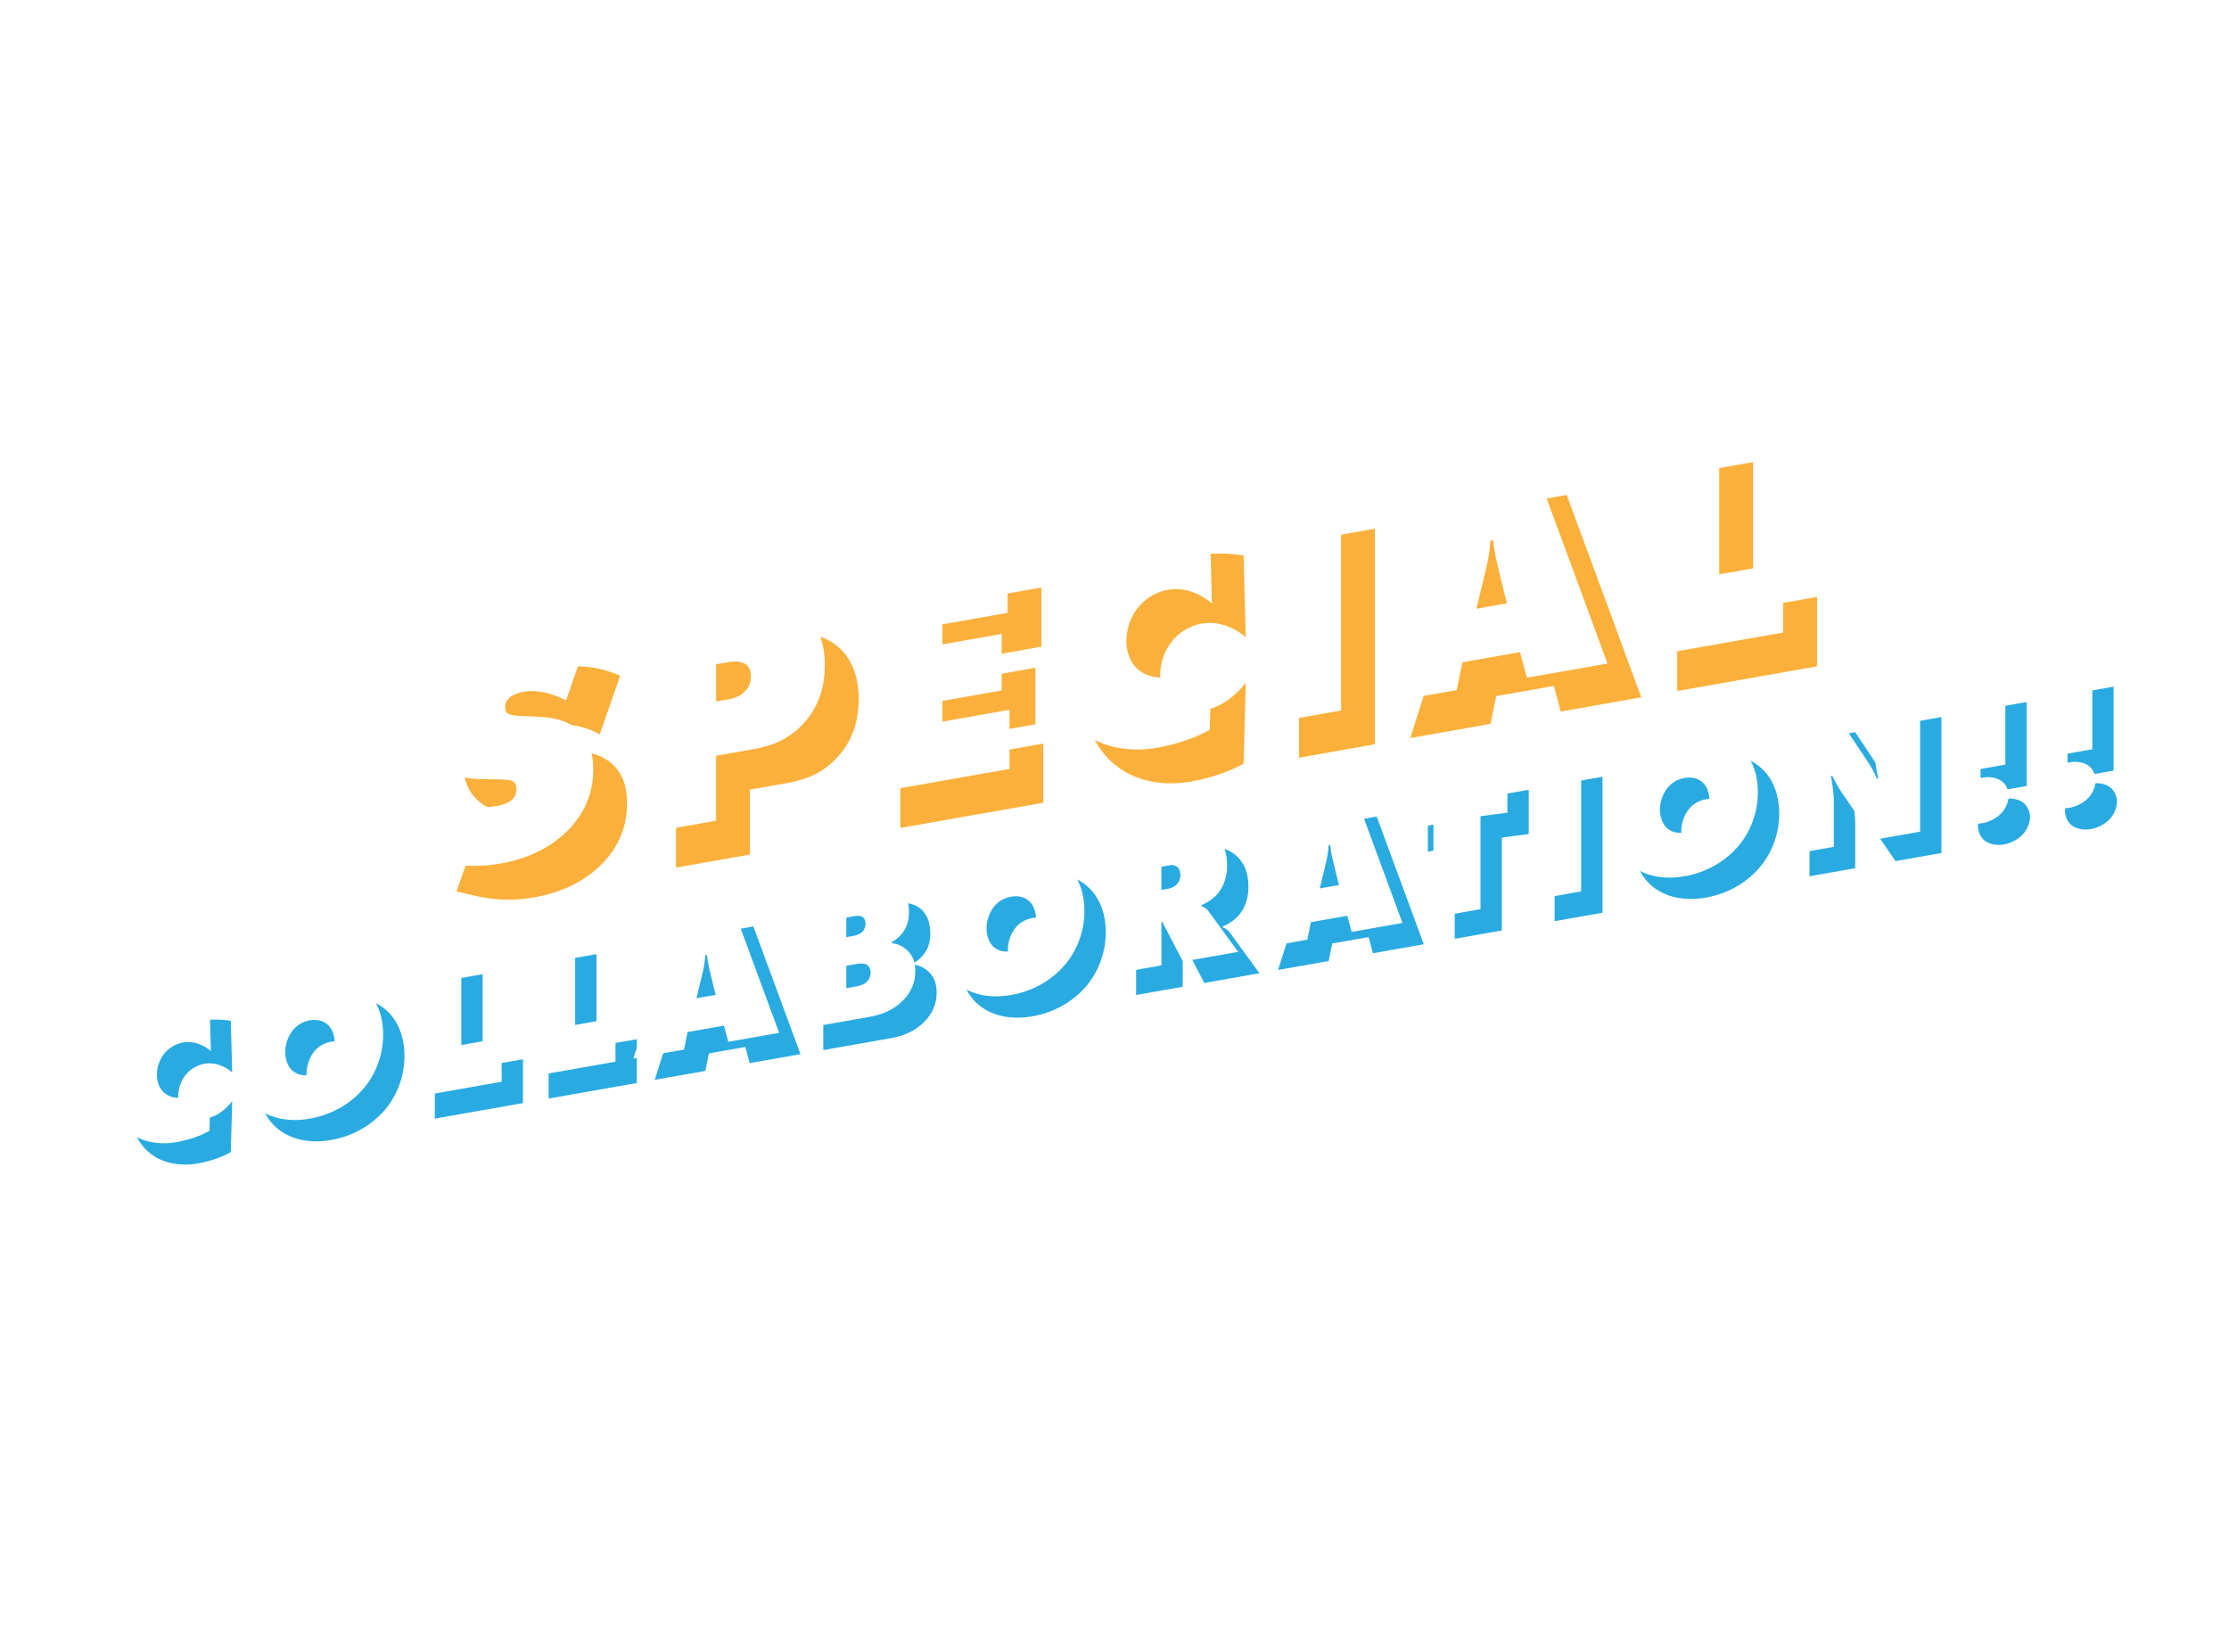 <svg xmlns="http://www.w3.org/2000/svg" id="_レイヤー_2" viewBox="0 0 750 556"><defs><filter id="outer-glow-1" width="742" height="233" x="7.1" y="195.1" filterUnits="userSpaceOnUse"><feOffset/><feGaussianBlur result="blur" stdDeviation="11.97"/><feFlood flood-color="#33b1ff" flood-opacity=".8"/><feComposite in2="blur" operator="in"/><feComposite in="SourceGraphic"/></filter><filter id="outer-glow-2" width="573" height="262" x="96.1" y="98.1" filterUnits="userSpaceOnUse"><feOffset/><feGaussianBlur result="blur-2" stdDeviation="18.97"/><feFlood flood-color="#e1ff33" flood-opacity=".8"/><feComposite in2="blur-2" operator="in"/><feComposite in="SourceGraphic"/></filter><filter id="outer-glow-3" width="742" height="234" x=".1" y="187.1" filterUnits="userSpaceOnUse"><feOffset/><feGaussianBlur result="blur-3" stdDeviation="11.97"/><feFlood flood-color="#33b1ff" flood-opacity=".8"/><feComposite in2="blur-3" operator="in"/><feComposite in="SourceGraphic"/></filter><filter id="outer-glow-4" width="572" height="262" x="85.1" y="87.1" filterUnits="userSpaceOnUse"><feOffset/><feGaussianBlur result="blur-4" stdDeviation="18.97"/><feFlood flood-color="#e1ff33" flood-opacity=".8"/><feComposite in2="blur-4" operator="in"/><feComposite in="SourceGraphic"/></filter><style>.cls-6{fill:#fff}.cls-7{fill:#29abe2}.cls-8{fill:#fbb03b}</style></defs><g id="_レイヤー_1-2"><g style="filter:url(#outer-glow-1)"><path d="M77.66 387.7c-4.19 2.38-9.12 3.46-11.18 3.82-5.79 1.02-11.98-.01-16.37-3.77-4.19-3.51-6.45-9.29-6.45-15.74 0-7.07 2.59-13.56 6.65-18.53 3.13-3.78 8.45-8.42 16.77-9.89 3.33-.59 7.05-.7 10.58-.08l.47 17.34c-1.86-1.59-5.32-3.59-9.38-2.87-2.53.45-4.86 1.88-6.45 3.95-1.53 1.98-2.33 4.53-2.33 6.93s.87 4.72 2.59 6.13c1.33 1.07 3.39 2.01 6.59 1.45 4.52-.8 7.65-4.16 8.98-5.91l-.47 17.16ZM129.9 373c-3.79 4.65-9.98 9.1-18.43 10.59s-14.64-.78-18.43-4.09c-3.46-3.03-6.19-8.17-6.19-15.51s2.73-13.38 6.19-17.63c3.79-4.65 9.98-9.1 18.43-10.59s14.64.78 18.43 4.09c3.46 3.03 6.19 8.17 6.19 15.44s-2.73 13.45-6.19 17.69Zm-24.22-19.12c-1.6 2-2.53 4.84-2.53 7.31 0 2.61.93 4.98 2.53 6.35 1.33 1.14 3.33 1.75 5.79 1.31a9.73 9.73 0 0 0 5.79-3.35c1.46-1.77 2.53-4.36 2.53-7.24s-.93-5.12-2.53-6.41c-1.2-1.02-3.13-1.78-5.79-1.31-2.86.5-4.72 2-5.79 3.35ZM146.3 376.42v-45.76l16.1-2.84v31.01l13.57-2.39v14.75l-29.68 5.23ZM184.6 369.67v-45.76l16.1-2.84v31.01l13.57-2.39v14.75l-29.68 5.23ZM238.53 354.46l-1.2 5.91-17.03 3 15.37-48.47 17.83-3.14 15.84 42.97-17.1 3.02-1.46-5.44-12.24 2.16Zm6.52-25.91-.6.11c-.07 1.93-.33 3.56-.73 5.27l-2.2 9.17 6.45-1.14-2.06-8.42c-.4-1.71-.67-3.38-.87-4.99ZM277.03 307.61l19.36-3.41c3.79-.67 9.71-1.3 13.24 1.51 1.06.84 3.39 3.17 3.39 8.32 0 1.71-.2 4.22-1.86 6.64-.87 1.25-2.26 2.59-3.86 3.49l-.07.42c1.8.16 3.26.8 4.66 1.92 2.2 1.81 3.26 4.09 3.26 7.38 0 3.57-1.13 6.92-4.19 10-3.73 3.75-8.25 4.95-11.38 5.5l-22.56 3.98V307.6Zm14.91 14.93 2.53-.45c.93-.16 2.33-.68 3.06-1.57.4-.48.87-1.32.87-2.55 0-1.3-.6-1.95-1-2.23-.87-.53-2.33-.34-2.93-.24l-2.53.45zm0 17.16 3.26-.58c.93-.16 2.33-.48 3.39-1.35.8-.69 1.53-1.85 1.53-3.36 0-1.17-.47-2.04-1.2-2.53-1.06-.7-2.66-.49-3.53-.34l-3.46.61v7.55ZM365.87 331.39c-3.79 4.65-9.98 9.1-18.43 10.59s-14.64-.78-18.43-4.09c-3.46-3.03-6.19-8.17-6.19-15.51s2.73-13.38 6.19-17.63c3.79-4.65 9.98-9.1 18.43-10.59s14.64.78 18.43 4.09c3.46 3.03 6.19 8.17 6.19 15.44s-2.73 13.45-6.19 17.69Zm-24.22-19.12c-1.6 2-2.53 4.84-2.53 7.31 0 2.61.93 4.98 2.53 6.34 1.33 1.14 3.33 1.75 5.79 1.31a9.73 9.73 0 0 0 5.79-3.35c1.46-1.77 2.53-4.36 2.53-7.24s-.93-5.12-2.53-6.41c-1.2-1.02-3.13-1.78-5.79-1.31-2.86.5-4.72 2-5.79 3.35M382.27 334.81v-45.76l20.03-3.53c4.66-.82 9.52-1.13 13.57 2.34 2.26 1.93 4.19 5.09 4.19 10.51 0 4.05-1.2 6.8-2.46 8.6-1.33 1.95-3.53 3.71-6.12 4.72v.41c.87.33 1.73.86 2.33 1.72l9.98 13.68-18.56 3.27-6.39-12.25c-.2-.45-.4-.62-.6-1.33l-.27.18v14.68l-15.7 2.77Zm15.7-28.15 1.86-.33c.93-.16 2.4-.56 3.39-1.63.53-.58 1.13-1.57 1.13-3.01 0-1.03-.27-2.01-.87-2.59-.53-.52-1.4-.99-2.73-.75l-2.79.49v7.82ZM448.26 317.48l-1.2 5.91-17.03 3 15.37-48.47 17.83-3.14 15.84 42.97-17.1 3.02-1.46-5.44-12.24 2.16Zm6.52-25.91-.6.11c-.07 1.93-.33 3.56-.73 5.27l-2.2 9.17 6.45-1.14-2.06-8.42c-.4-1.71-.67-3.38-.87-4.99ZM489.49 315.91v-31.28l-9.05 2.01v-14.89l33.94-5.98v14.89l-9.05 1.18v31.28zM523.1 309.98v-45.76l16.1-2.84v45.76zM592.46 291.44c-3.79 4.65-9.98 9.1-18.43 10.59s-14.64-.78-18.43-4.09c-3.46-3.03-6.19-8.17-6.19-15.51s2.73-13.38 6.19-17.62c3.79-4.65 9.98-9.1 18.43-10.59s14.64.78 18.43 4.09c3.46 3.03 6.19 8.17 6.19 15.44s-2.73 13.45-6.19 17.69m-24.22-19.12c-1.6 2-2.53 4.84-2.53 7.31 0 2.61.93 4.98 2.53 6.34 1.33 1.14 3.33 1.75 5.79 1.31a9.73 9.73 0 0 0 5.79-3.35c1.46-1.77 2.53-4.36 2.53-7.24s-.93-5.12-2.53-6.42c-1.2-1.02-3.13-1.78-5.79-1.31-2.86.5-4.72 2-5.79 3.35ZM608.86 294.86V249.1l15.37-2.71 10.31 15.47c1.66 2.45 2.73 4.05 4.19 7.36l.47-.08c-.67-2.76-1.4-7.23-1.4-10.59v-14.54l15.44-2.72v45.76l-15.44 2.72-11.05-16.09c-1-1.47-2.2-3.66-3.06-5.43l-.47.08c.47 2.39 1 6.2 1 8.26v15.57l-15.37 2.71ZM680.98 280.36c-1.73 2.09-4.39 3.38-6.72 3.79-2.26.4-4.92.04-6.65-1.43-1.33-1.14-2.06-3-2.06-4.71s.73-3.77 2.06-5.37c1.73-2.09 4.39-3.38 6.65-3.78 2.33-.41 4.99-.06 6.72 1.42 1.33 1.14 2.06 3 2.06 4.64s-.73 3.83-2.06 5.44m.94-15.88-15.5 2.73v-28.26l15.5-2.73zM710.25 275.2c-1.73 2.09-4.39 3.38-6.72 3.79-2.26.4-4.92.04-6.65-1.43-1.33-1.14-2.06-3-2.06-4.71s.73-3.76 2.06-5.37c1.73-2.09 4.39-3.38 6.65-3.78 2.33-.41 4.99-.06 6.72 1.42 1.33 1.14 2.06 3 2.06 4.64s-.73 3.83-2.06 5.44m.93-15.88-15.5 2.73v-28.26l15.5-2.73z" class="cls-7"/></g><g style="filter:url(#outer-glow-2)"><path d="M201.82 247.08c-3.06-1.64-8.65-3.91-14.34-2.91-1.37.24-3.48.83-4.85 2.16-.95.93-1.27 1.75-1.27 2.83 0 1.52.21 2.9 4.11 3.08l8.12.42c6.22.32 9.91 2.28 12.02 4.08 4.43 3.68 5.38 9.06 5.38 13.41 0 6.2-1.58 12.24-6.33 18.19-4.01 4.95-11.6 11.29-24.79 13.61-10.76 1.9-17.93 0-23.94-1.43l-2.32-.57 7.7-21.8 2.74 1.69c2.64 1.6 8.02 3.92 14.24 2.82 3.48-.61 4.96-1.74 5.48-2.27 1.16-1.18 1.37-2.42 1.37-3.5 0-.65-.11-1.72-.84-2.35-.84-.72-2.21-.81-4.85-.88l-6.22-.1c-4.01-.05-8.33-.6-12.24-4.04-3.59-3.17-5.06-7.26-5.06-12.48 0-6.74 2.22-12.9 6.86-18.5 5.38-6.6 13.29-11.7 24.47-13.67 5.59-.99 12.87-1.29 21.41 2.53l-6.86 19.7ZM227.44 291.94V219.4l33.75-5.95c11.18-1.97 17.61 1.57 20.57 3.99 5.8 4.85 7.17 12 7.17 17.77s-1.27 13.06-6.96 19.39c-5.59 6.21-11.92 7.97-17.3 8.92l-12.34 2.18v21.86l-24.89 4.39Zm24.89-44.52 4.32-.76c1.27-.22 3.9-.8 5.7-2.96.95-1.04 1.69-2.58 1.69-4.76 0-2.28-.95-3.53-1.9-4.12-1.16-.77-3.27-1.05-5.17-.72l-4.64.82v12.51ZM302.95 278.62v-72.54l47.46-8.37v19.9l-21.94 3.87v6.74l19.93-3.52v19.03l-19.93 3.52v6.96l22.57-3.98v19.9l-48.1 8.48ZM418.43 256.95c-6.64 3.78-14.45 5.48-17.72 6.06-9.18 1.62-18.99-.02-25.95-5.97-6.65-5.57-10.23-14.73-10.23-24.95 0-11.2 4.11-21.5 10.55-29.37 4.96-5.99 13.4-13.35 26.58-15.67 5.27-.93 11.18-1.1 16.77-.13l.74 27.49c-2.95-2.53-8.44-5.69-14.87-4.56-4.01.71-7.7 2.99-10.23 6.26-2.43 3.15-3.69 7.18-3.69 10.98s1.37 7.48 4.11 9.71c2.11 1.69 5.38 3.18 10.44 2.29 7.17-1.26 12.13-6.6 14.24-9.36l-.74 27.21ZM437.11 254.96v-72.54l25.52-4.5v72.54zM503.43 234.24l-1.9 9.36-27 4.76 24.36-76.83 28.27-4.98 25.1 68.11-27.11 4.78-2.32-8.62-19.41 3.42Zm10.34-41.08-.95.17c-.11 3.06-.53 5.64-1.16 8.36l-3.48 14.53 10.23-1.8-3.27-13.34c-.63-2.72-1.05-5.36-1.37-7.91ZM564.34 232.53v-72.54l25.53-4.5v49.16l21.52-3.79v23.38l-47.04 8.29Z" class="cls-8"/></g><g style="filter:url(#outer-glow-3)"><path d="M70.48 380.52c-4.19 2.39-9.12 3.46-11.18 3.82-5.79 1.02-11.98-.01-16.37-3.77-4.19-3.51-6.45-9.29-6.45-15.74 0-7.07 2.59-13.56 6.65-18.53 3.13-3.78 8.45-8.42 16.77-9.89 3.33-.59 7.05-.7 10.58-.08l.47 17.34c-1.86-1.59-5.32-3.59-9.38-2.87-2.53.45-4.86 1.89-6.45 3.95-1.53 1.99-2.33 4.53-2.33 6.93s.87 4.72 2.59 6.13c1.33 1.07 3.39 2.01 6.59 1.45 4.52-.8 7.65-4.16 8.98-5.91l-.47 17.16ZM122.72 365.82c-3.79 4.65-9.98 9.1-18.43 10.59s-14.64-.78-18.43-4.09c-3.46-3.03-6.19-8.17-6.19-15.51s2.73-13.38 6.19-17.62c3.79-4.65 9.98-9.1 18.43-10.59s14.64.78 18.43 4.09c3.46 3.03 6.19 8.17 6.19 15.44s-2.73 13.45-6.19 17.69M98.5 346.7c-1.6 2-2.53 4.84-2.53 7.31 0 2.61.93 4.98 2.53 6.35 1.33 1.14 3.33 1.75 5.79 1.31a9.73 9.73 0 0 0 5.79-3.35c1.46-1.77 2.53-4.36 2.53-7.24s-.93-5.12-2.53-6.42c-1.2-1.02-3.13-1.78-5.79-1.31-2.86.5-4.72 2-5.79 3.35M139.12 369.24v-45.76l16.1-2.84v31.01l13.57-2.39v14.75l-29.68 5.23ZM177.42 362.49v-45.76l16.1-2.84v31.01l13.57-2.39v14.75l-29.68 5.23ZM231.35 347.28l-1.2 5.91-17.03 3 15.37-48.47 17.83-3.14 15.84 42.97-17.1 3.02-1.46-5.44-12.24 2.16Zm6.52-25.91-.6.11c-.07 1.93-.33 3.56-.73 5.27l-2.2 9.17 6.45-1.14-2.06-8.42c-.4-1.71-.67-3.38-.87-4.99ZM269.85 300.43l19.36-3.41c3.79-.67 9.71-1.3 13.24 1.51 1.06.84 3.39 3.18 3.39 8.32 0 1.71-.2 4.22-1.86 6.64-.86 1.25-2.26 2.59-3.86 3.49l-.07.42c1.8.16 3.26.8 4.66 1.92 2.2 1.81 3.26 4.09 3.26 7.38 0 3.57-1.13 6.92-4.19 10-3.73 3.75-8.25 4.95-11.38 5.51l-22.56 3.98v-45.76Zm14.91 14.93 2.53-.45c.93-.17 2.33-.69 3.06-1.57.4-.48.87-1.32.87-2.55 0-1.3-.6-1.95-1-2.23-.86-.53-2.33-.34-2.93-.24l-2.53.45zm0 17.16 3.26-.57c.93-.17 2.33-.48 3.39-1.35.8-.69 1.53-1.85 1.53-3.36 0-1.17-.47-2.04-1.2-2.53-1.06-.7-2.66-.49-3.53-.34l-3.46.61v7.55ZM358.69 324.21c-3.79 4.65-9.98 9.1-18.43 10.59s-14.64-.78-18.43-4.09c-3.46-3.03-6.19-8.17-6.19-15.51s2.73-13.38 6.19-17.62c3.79-4.65 9.98-9.1 18.43-10.59s14.64.78 18.43 4.09c3.46 3.03 6.19 8.17 6.19 15.44s-2.73 13.45-6.19 17.69m-24.22-19.12c-1.6 2-2.53 4.84-2.53 7.31 0 2.61.93 4.98 2.53 6.35 1.33 1.14 3.33 1.75 5.79 1.31a9.73 9.73 0 0 0 5.79-3.35c1.46-1.77 2.53-4.36 2.53-7.24s-.93-5.12-2.53-6.42c-1.2-1.02-3.13-1.78-5.79-1.31-2.86.5-4.72 2-5.79 3.35M375.09 327.63v-45.76l20.03-3.53c4.66-.82 9.52-1.13 13.57 2.34 2.26 1.93 4.19 5.09 4.19 10.51 0 4.05-1.2 6.8-2.46 8.6-1.33 1.95-3.53 3.71-6.12 4.72v.41c.86.33 1.73.86 2.33 1.72l9.98 13.67-18.56 3.27-6.39-12.25c-.2-.45-.4-.62-.6-1.33l-.27.18v14.68zm15.7-28.15 1.86-.33c.93-.17 2.4-.56 3.39-1.63.53-.57 1.13-1.57 1.13-3.01 0-1.03-.27-2.01-.87-2.59-.53-.52-1.4-.99-2.73-.75l-2.79.49v7.82ZM441.08 310.3l-1.2 5.91-17.03 3 15.37-48.47 17.83-3.14 15.84 42.97-17.1 3.02-1.46-5.44-12.24 2.16Zm6.52-25.91-.6.11c-.07 1.93-.33 3.56-.73 5.28l-2.2 9.17 6.45-1.14-2.06-8.42c-.4-1.71-.67-3.38-.86-4.99ZM482.31 308.73v-31.28l-9.05 2.01v-14.89l33.94-5.98v14.89l-9.05 1.18v31.28zM515.92 302.8v-45.76l16.1-2.84v45.76zM585.28 284.26c-3.79 4.65-9.98 9.1-18.43 10.59s-14.64-.78-18.43-4.09c-3.46-3.03-6.19-8.17-6.19-15.51s2.73-13.38 6.19-17.62c3.79-4.65 9.98-9.1 18.43-10.59s14.64.78 18.43 4.09c3.46 3.03 6.19 8.17 6.19 15.44s-2.73 13.45-6.19 17.69m-24.22-19.12c-1.6 2-2.53 4.84-2.53 7.31 0 2.61.93 4.98 2.53 6.34 1.33 1.14 3.33 1.75 5.79 1.31a9.73 9.73 0 0 0 5.79-3.35c1.46-1.77 2.53-4.36 2.53-7.24s-.93-5.12-2.53-6.41c-1.2-1.02-3.13-1.78-5.79-1.31-2.86.5-4.72 2-5.79 3.35M601.68 287.68v-45.76l15.37-2.71 10.31 15.47c1.66 2.45 2.73 4.05 4.19 7.36l.47-.08c-.67-2.76-1.4-7.23-1.4-10.59v-14.54l15.44-2.72v45.76l-15.44 2.72-11.05-16.1c-1-1.47-2.2-3.66-3.06-5.43l-.47.08c.47 2.39 1 6.2 1 8.26v15.57l-15.37 2.71ZM673.81 273.18c-1.73 2.09-4.39 3.38-6.72 3.79-2.26.4-4.92.04-6.65-1.43-1.33-1.14-2.06-3-2.06-4.71s.73-3.76 2.06-5.37c1.73-2.09 4.39-3.38 6.65-3.78 2.33-.41 4.99-.06 6.72 1.42 1.33 1.14 2.06 3 2.06 4.64s-.73 3.83-2.06 5.44m.93-15.88-15.5 2.73v-28.26l15.5-2.73v28.27ZM703.07 268.02c-1.73 2.09-4.39 3.38-6.72 3.79-2.26.4-4.92.04-6.65-1.43-1.33-1.14-2.06-3-2.06-4.71s.73-3.76 2.06-5.37c1.73-2.09 4.39-3.38 6.65-3.78 2.33-.41 4.99-.06 6.72 1.42 1.33 1.14 2.06 3 2.06 4.64s-.73 3.83-2.06 5.44m.94-15.88-15.5 2.73v-28.26l15.5-2.73z" class="cls-6"/></g><g style="filter:url(#outer-glow-4)"><path d="M190.44 235.7c-3.06-1.64-8.65-3.91-14.34-2.91-1.37.24-3.48.83-4.85 2.16-.95.93-1.27 1.75-1.27 2.83 0 1.52.21 2.9 4.11 3.08l8.12.42c6.22.32 9.91 2.28 12.02 4.08 4.43 3.68 5.38 9.06 5.38 13.41 0 6.2-1.58 12.24-6.33 18.19-4.01 4.95-11.6 11.29-24.79 13.61-10.76 1.9-17.93 0-23.94-1.43l-2.32-.57 7.7-21.8 2.74 1.69c2.64 1.6 8.02 3.92 14.24 2.82 3.48-.61 4.96-1.74 5.48-2.27 1.16-1.18 1.37-2.42 1.37-3.5 0-.65-.11-1.72-.84-2.35-.84-.72-2.21-.81-4.85-.88l-6.22-.1c-4.01-.05-8.33-.6-12.23-4.04-3.59-3.17-5.06-7.26-5.06-12.48 0-6.74 2.22-12.9 6.86-18.5 5.38-6.6 13.29-11.7 24.47-13.67 5.59-.99 12.87-1.29 21.41 2.53l-6.86 19.7ZM216.05 280.55v-72.54l33.75-5.95c11.18-1.97 17.61 1.57 20.57 3.99 5.8 4.85 7.17 12 7.17 17.77s-1.27 13.06-6.96 19.39c-5.59 6.21-11.92 7.97-17.3 8.92l-12.34 2.18v21.86l-24.89 4.39Zm24.9-44.51 4.32-.76c1.27-.22 3.9-.8 5.7-2.96.95-1.04 1.69-2.58 1.69-4.76 0-2.28-.95-3.53-1.9-4.12-1.16-.77-3.27-1.05-5.17-.72l-4.64.82v12.51ZM291.57 267.24V194.7l47.46-8.37v19.9l-21.94 3.87v6.74l19.94-3.51v19.03l-19.94 3.51v6.96l22.57-3.98v19.9l-48.1 8.48ZM407.05 245.57c-6.64 3.78-14.45 5.48-17.72 6.06-9.18 1.62-18.99-.02-25.95-5.97-6.65-5.57-10.23-14.73-10.23-24.95 0-11.2 4.11-21.5 10.55-29.37 4.96-5.99 13.4-13.35 26.58-15.67 5.27-.93 11.18-1.1 16.77-.13l.74 27.49c-2.95-2.52-8.44-5.69-14.87-4.55-4.01.71-7.7 2.99-10.23 6.26-2.43 3.15-3.69 7.17-3.69 10.98s1.37 7.48 4.11 9.71c2.11 1.69 5.38 3.18 10.44 2.29 7.17-1.26 12.13-6.6 14.24-9.36zM425.73 243.58v-72.54l25.52-4.5v72.54zM492.05 222.86l-1.9 9.36-27 4.76 24.36-76.83 28.27-4.98 25.1 68.11-27.11 4.78-2.32-8.62-19.41 3.42Zm10.33-41.08-.95.17c-.11 3.06-.53 5.64-1.16 8.36l-3.48 14.53 10.23-1.8-3.27-13.34c-.63-2.72-1.05-5.36-1.37-7.92M552.96 221.15v-72.54l25.52-4.5v49.16l21.52-3.79v23.38z" class="cls-6"/></g><path d="M0 0h750v556H0z" style="fill:none"/></g></svg>